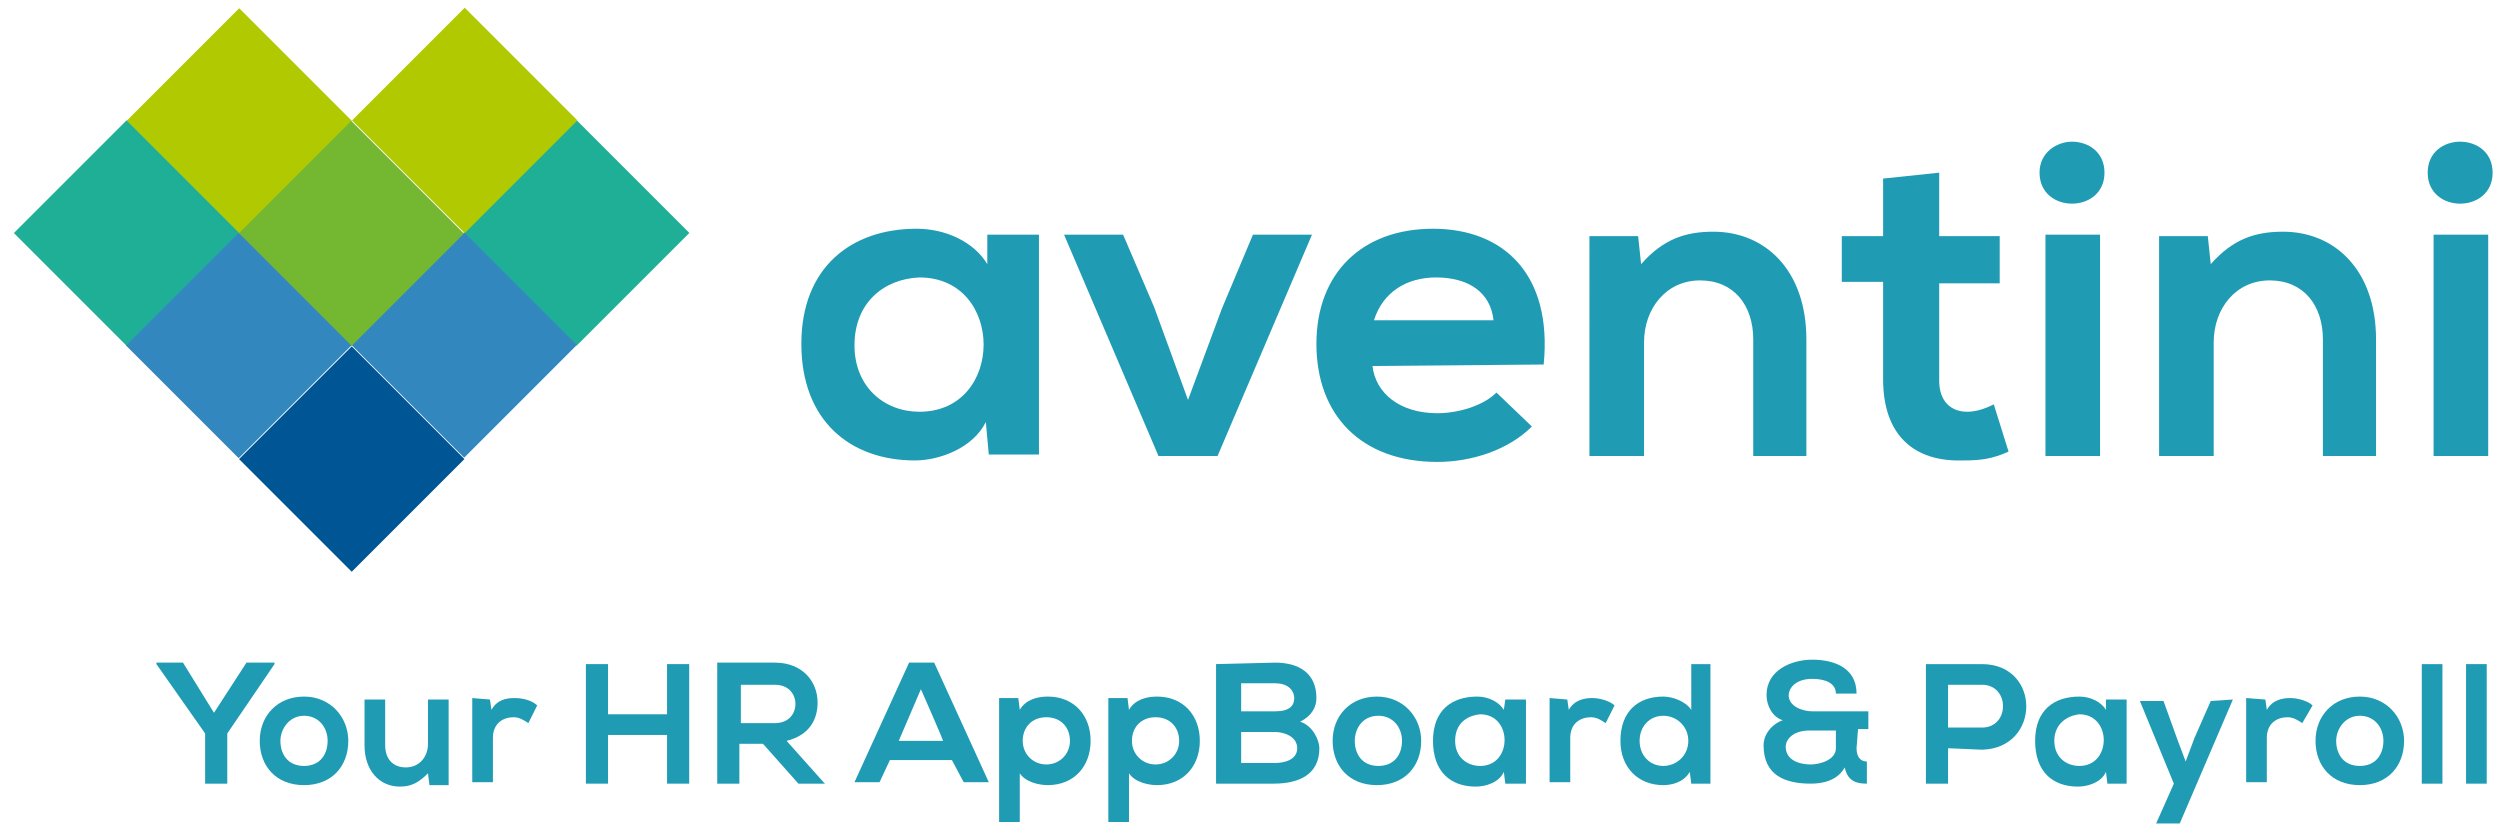 <?xml version="1.0" encoding="utf-8"?>
<!-- Generator: Adobe Illustrator 27.5.0, SVG Export Plug-In . SVG Version: 6.00 Build 0)  -->
<svg version="1.1" id="aventini" xmlns="http://www.w3.org/2000/svg" xmlns:xlink="http://www.w3.org/1999/xlink" x="0px" y="0px"
	 viewBox="0 0 169.4 56.1" style="enable-background:new 0 0 169.4 56.1;" xml:space="preserve">
<style type="text/css">
	.st0{fill:#1FAF96;}
	.st1{fill:#3287BE;}
	.st2{fill:#B1C901;}
	.st3{fill:#005695;}
	.st4{fill:#74B731;}
	.st5{fill:#1F9BB4;}
</style>
<rect x="33.7" y="10.4" transform="matrix(0.707 -0.707 0.707 0.707 0.261 32.257)" class="st0" width="10.8" height="10.8"/>
<rect x="26.1" y="18" transform="matrix(0.707 -0.707 0.707 0.707 -7.364 29.102)" class="st1" width="10.8" height="10.8"/>
<rect x="10.8" y="2.8" transform="matrix(0.707 -0.707 0.707 0.707 -1.042 13.85)" class="st2" width="10.8" height="10.8"/>
<rect x="18.4" y="25.7" transform="matrix(0.707 -0.707 0.707 0.707 -14.981 25.945)" class="st3" width="10.8" height="10.8"/>
<rect x="3.2" y="10.4" transform="matrix(0.707 -0.707 0.707 0.707 -8.676 10.7)" class="st0" width="10.8" height="10.8"/>
<rect x="26.1" y="2.8" transform="matrix(0.707 -0.707 0.707 0.707 3.421 24.632)" class="st2" width="10.8" height="10.8"/>
<rect x="18.4" y="10.4" transform="matrix(0.707 -0.707 0.707 0.707 -4.199 21.482)" class="st4" width="10.8" height="10.8"/>
<rect x="10.8" y="18" transform="matrix(0.707 -0.707 0.707 0.707 -11.826 18.32)" class="st1" width="10.8" height="10.8"/>
<g>
	<path class="st5" d="M66.9,15.9h3.5v14.9H67l-0.2-2.2c-0.9,1.8-3.2,2.6-4.8,2.6c-4.4,0-7.7-2.7-7.7-7.9s3.4-7.8,7.8-7.8
		c2,0,3.9,0.9,4.8,2.4L66.9,15.9L66.9,15.9z M57.9,23.4c0,2.8,2,4.5,4.4,4.5c5.8,0,5.8-9.1,0-9.1C59.9,18.9,57.9,20.5,57.9,23.4
		L57.9,23.4z"/>
	<path class="st5" d="M88.9,15.9l-6.4,15h-4l-6.4-15h4l2.1,4.9l2.3,6.3l2.3-6.2l2.1-5C84.9,15.9,88.9,15.9,88.9,15.9z"/>
	<path class="st5" d="M93,24.8c0.2,1.8,1.8,3.2,4.4,3.2c1.4,0,3.1-0.5,4-1.4l2.4,2.3c-1.6,1.6-4.1,2.4-6.4,2.4c-5.2,0-8.2-3.2-8.2-8
		s3.1-7.8,7.9-7.8s8.1,3.1,7.5,9.2L93,24.8L93,24.8z M101.2,21.7c-0.2-1.9-1.7-2.9-3.9-2.9c-2,0-3.6,1-4.2,2.9H101.2z"/>
	<path class="st5" d="M118.8,30.9V23c0-2.3-1.3-4-3.6-4s-3.8,1.9-3.8,4.2v7.7h-3.7V16h3.3l0.2,1.9c1.5-1.7,3-2.2,4.9-2.2
		c3.5,0,6.3,2.6,6.3,7.3v7.9L118.8,30.9L118.8,30.9z"/>
	<path class="st5" d="M131.4,11.7V16h4.1v3.2h-4.1v6.6c0,1.4,0.8,2.1,1.9,2.1c0.6,0,1.2-0.2,1.8-0.5l1,3.2c-1.1,0.5-1.9,0.6-3.1,0.6
		c-3.3,0.1-5.4-1.7-5.4-5.5v-6.6h-2.8V16h2.8v-3.9L131.4,11.7L131.4,11.7z"/>
	<path class="st5" d="M140.4,9.6c1.1,0,2.2,0.7,2.2,2.1s-1.1,2.1-2.2,2.1s-2.2-0.7-2.2-2.1S139.4,9.6,140.4,9.6z M142.3,15.9v15
		h-3.7v-15H142.3z"/>
	<path class="st5" d="M157.4,30.9V23c0-2.3-1.3-4-3.6-4s-3.8,1.9-3.8,4.2v7.7h-3.7V16h3.3l0.2,1.9c1.5-1.7,3-2.2,4.9-2.2
		c3.5,0,6.3,2.6,6.3,7.3v7.9L157.4,30.9L157.4,30.9z"/>
	<path class="st5" d="M166.7,9.6c1.1,0,2.2,0.7,2.2,2.1s-1.1,2.1-2.2,2.1s-2.2-0.7-2.2-2.1S165.6,9.6,166.7,9.6z M168.6,15.9v15
		h-3.7v-15H168.6z"/>
</g>
<g>
	<path class="st5" d="M14.5,48.3l2.2-3.4h1.9V45l-3.2,4.7v3.4h-1.5v-3.4L10.6,45v-0.1h1.8L14.5,48.3L14.5,48.3z"/>
	<path class="st5" d="M23.6,50.2c0,1.7-1.1,3-3,3s-3-1.3-3-3s1.2-3,3-3S23.6,48.6,23.6,50.2z M19,50.2c0,0.9,0.5,1.7,1.6,1.7
		s1.6-0.8,1.6-1.7s-0.6-1.7-1.6-1.7C19.6,48.5,19,49.4,19,50.2z"/>
	<path class="st5" d="M26.1,47.4v3.1c0,0.9,0.5,1.5,1.4,1.5s1.5-0.7,1.5-1.6v-3h1.4v5.8h-1.3L29,52.4c-0.6,0.6-1.1,0.9-1.9,0.9
		c-1.4,0-2.4-1.1-2.4-2.8v-3.1H26.1z"/>
	<path class="st5" d="M33.2,47.4l0.1,0.7c0.4-0.7,1-0.8,1.6-0.8s1.2,0.2,1.5,0.5L35.8,49c-0.3-0.2-0.6-0.4-1-0.4
		c-0.7,0-1.4,0.4-1.4,1.4v3h-1.4v-5.7L33.2,47.4L33.2,47.4z"/>
	<path class="st5" d="M45.2,53.1v-3.3h-4v3.3h-1.5V45h1.5v3.4h4V45h1.5v8.1H45.2z"/>
	<path class="st5" d="M55.9,53.1h-1.8l-2.4-2.7h-1.6v2.7h-1.5v-8.2c1.3,0,2.6,0,3.9,0c1.9,0,2.9,1.3,2.9,2.7c0,1.1-0.5,2.2-2.1,2.6
		l2.5,2.8L55.9,53.1L55.9,53.1z M50.2,46.4V49h2.3c1,0,1.4-0.7,1.4-1.3s-0.4-1.3-1.4-1.3H50.2z"/>
	<path class="st5" d="M64.5,51.5h-4.2l-0.7,1.5h-1.7l3.7-8.1h1.7l3.7,8.1h-1.7L64.5,51.5z M62.4,46.7l-1.5,3.5h3
		C63.9,50.1,62.4,46.7,62.4,46.7z"/>
	<path class="st5" d="M67.7,55.7v-8.4H69l0.1,0.8c0.4-0.7,1.2-0.9,1.9-0.9c1.8,0,2.9,1.3,2.9,3c0,1.7-1.1,3-2.9,3
		c-0.6,0-1.5-0.2-1.9-0.8v3.3L67.7,55.7L67.7,55.7z M72.5,50.2c0-0.9-0.6-1.6-1.6-1.6s-1.6,0.7-1.6,1.6s0.7,1.6,1.6,1.6
		S72.5,51.1,72.5,50.2z"/>
	<path class="st5" d="M75.1,55.7v-8.4h1.3l0.1,0.8c0.4-0.7,1.2-0.9,1.9-0.9c1.8,0,2.9,1.3,2.9,3c0,1.7-1.1,3-2.9,3
		c-0.6,0-1.5-0.2-1.9-0.8v3.3L75.1,55.7L75.1,55.7z M79.9,50.2c0-0.9-0.6-1.6-1.6-1.6s-1.6,0.7-1.6,1.6s0.7,1.6,1.6,1.6
		S79.9,51.1,79.9,50.2z"/>
	<path class="st5" d="M86.4,44.9c1.6,0,2.8,0.7,2.8,2.4c0,0.6-0.3,1.2-1.1,1.6c0.9,0.3,1.3,1.3,1.3,1.8c0,1.8-1.4,2.4-3.1,2.4h-3.9
		v-8.1L86.4,44.9L86.4,44.9z M84.1,48.2h2.3c1,0,1.3-0.4,1.3-0.9c0-0.4-0.3-1-1.3-1h-2.3V48.2z M84.1,51.7h2.3c0.6,0,1.5-0.2,1.5-1
		s-0.9-1.1-1.5-1.1h-2.3V51.7L84.1,51.7z"/>
	<path class="st5" d="M96.3,50.2c0,1.7-1.1,3-3,3s-3-1.3-3-3s1.2-3,3-3S96.3,48.6,96.3,50.2z M91.8,50.2c0,0.9,0.5,1.7,1.6,1.7
		s1.6-0.8,1.6-1.7s-0.6-1.7-1.6-1.7C92.3,48.5,91.8,49.4,91.8,50.2z"/>
	<path class="st5" d="M102,47.4h1.4v5.7H102l-0.1-0.8c-0.3,0.7-1.2,1-1.9,1c-1.7,0-2.9-1-2.9-3.1s1.3-3,3-3c0.8,0,1.5,0.4,1.8,0.9
		L102,47.4L102,47.4z M98.6,50.2c0,1.1,0.8,1.7,1.7,1.7c2.2,0,2.2-3.5,0-3.5C99.3,48.5,98.6,49.1,98.6,50.2L98.6,50.2z"/>
	<path class="st5" d="M106.2,47.4l0.1,0.7c0.4-0.7,1.1-0.8,1.6-0.8s1.2,0.2,1.5,0.5l-0.6,1.2c-0.3-0.2-0.6-0.4-1-0.4
		c-0.7,0-1.4,0.4-1.4,1.4v3h-1.4v-5.7L106.2,47.4L106.2,47.4z"/>
	<path class="st5" d="M115.9,45v8.1h-1.3l-0.1-0.8c-0.4,0.7-1.2,0.9-1.8,0.9c-1.7,0-2.9-1.2-2.9-3c0-2,1.2-3,2.9-3
		c0.6,0,1.5,0.3,1.9,0.9V45C114.5,45,115.9,45,115.9,45z M111.1,50.2c0,1,0.7,1.7,1.6,1.7s1.7-0.7,1.7-1.7c0-1-0.8-1.7-1.7-1.7
		S111.1,49.2,111.1,50.2z"/>
	<path class="st5" d="M125.8,50.7c0,0.5,0.2,0.9,0.7,0.9v1.5c-0.6,0-1.3-0.1-1.5-1.1c-0.5,0.9-1.5,1.1-2.3,1.1
		c-1.8,0-3.2-0.6-3.2-2.6c0-0.7,0.5-1.4,1.3-1.7c-0.7-0.2-1.1-1-1.1-1.7c0-1.7,1.7-2.4,3.1-2.4s3,0.5,3,2.3h-1.4c0-0.7-0.7-1-1.6-1
		c-1.2,0-1.6,0.7-1.6,1.1c0,0.8,1,1.1,1.6,1.1h3.8v1.2h-0.7L125.8,50.7L125.8,50.7z M122.6,49.5c-1.1,0-1.6,0.6-1.6,1.1
		c0,0.9,0.9,1.2,1.7,1.2c0.6,0,1.7-0.3,1.7-1.1v-1.2L122.6,49.5L122.6,49.5z"/>
	<path class="st5" d="M132,50.7v2.4h-1.5v-8.1c1.3,0,2.6,0,3.8,0c4,0,4,5.7,0,5.8L132,50.7L132,50.7z M132,49.3h2.3
		c1.9,0,1.9-2.9,0-2.9H132V49.3z"/>
	<path class="st5" d="M142.7,47.4h1.4v5.7h-1.3l-0.1-0.8c-0.3,0.7-1.2,1-1.9,1c-1.7,0-2.9-1-2.9-3.1s1.3-3,3-3
		c0.8,0,1.5,0.4,1.8,0.9L142.7,47.4L142.7,47.4z M139.2,50.2c0,1.1,0.8,1.7,1.7,1.7c2.2,0,2.2-3.5,0-3.5
		C140,48.5,139.2,49.1,139.2,50.2L139.2,50.2z"/>
	<path class="st5" d="M151.3,47.4l-3.6,8.4h-1.6l1.2-2.7l-2.3-5.6h1.6l0.9,2.5l0.6,1.6l0.6-1.6l1.1-2.5L151.3,47.4L151.3,47.4z"/>
	<path class="st5" d="M153.5,47.4l0.1,0.7c0.4-0.7,1.1-0.8,1.6-0.8s1.2,0.2,1.5,0.5L156,49c-0.3-0.2-0.6-0.4-1-0.4
		c-0.7,0-1.4,0.4-1.4,1.4v3h-1.4v-5.7L153.5,47.4L153.5,47.4z"/>
	<path class="st5" d="M162.9,50.2c0,1.7-1.1,3-3,3s-3-1.3-3-3s1.2-3,3-3S162.9,48.6,162.9,50.2L162.9,50.2z M158.3,50.2
		c0,0.9,0.5,1.7,1.6,1.7s1.6-0.8,1.6-1.7s-0.6-1.7-1.6-1.7C158.9,48.5,158.3,49.4,158.3,50.2z"/>
	<path class="st5" d="M165.5,45v8.1h-1.4V45H165.5z"/>
	<path class="st5" d="M168.5,45v8.1h-1.4V45H168.5z"/>
</g>
</svg>
